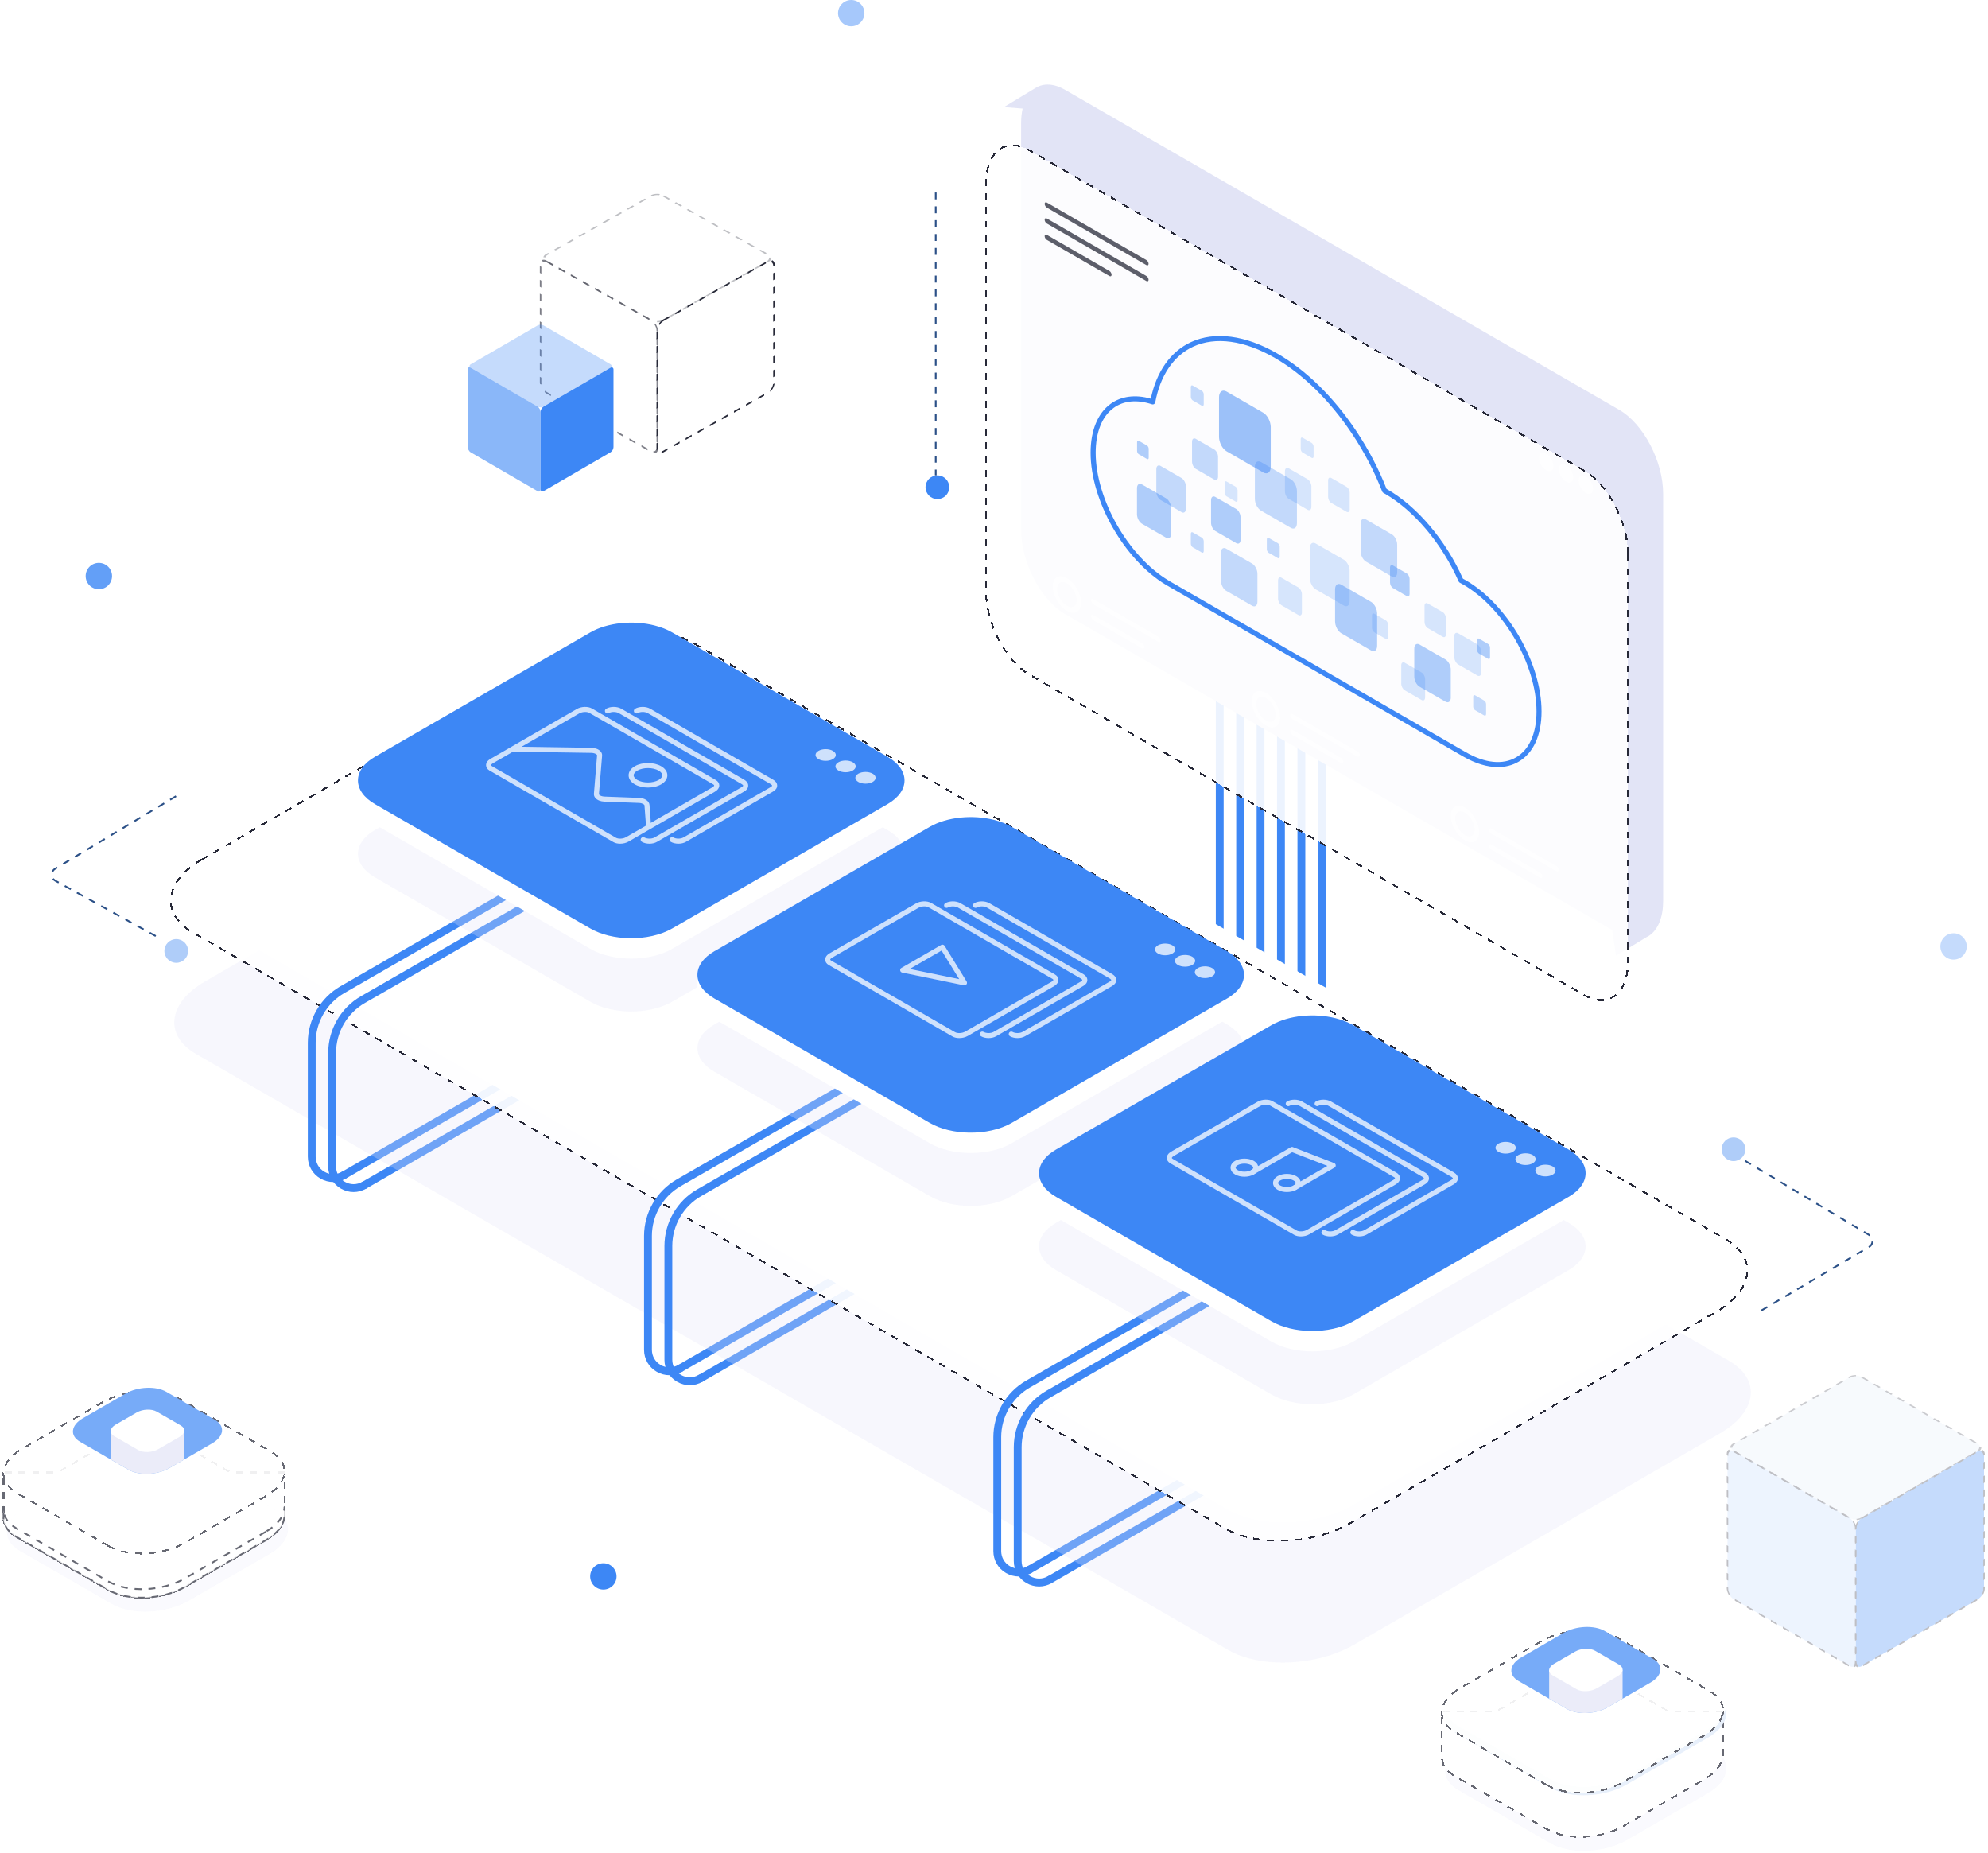 <svg width="574" height="535" viewBox="0 0 574 535" fill="none" xmlns="http://www.w3.org/2000/svg">
<path d="M352.176 291.323C351.55 291.323 351.044 290.816 351.044 290.191V165.365C351.044 164.74 351.55 164.233 352.176 164.233C352.801 164.233 353.308 164.74 353.308 165.365V290.191C353.308 290.816 352.801 291.323 352.176 291.323Z" fill="#3D87F5"/>
<path d="M358.069 291.323C357.444 291.323 356.937 290.816 356.937 290.191V165.365C356.937 164.74 357.444 164.233 358.069 164.233C358.694 164.233 359.201 164.74 359.201 165.365V290.191C359.201 290.816 358.694 291.323 358.069 291.323Z" fill="#3D87F5"/>
<path d="M363.961 291.323C363.336 291.323 362.83 290.816 362.83 290.191V165.365C362.83 164.74 363.336 164.233 363.961 164.233C364.587 164.233 365.093 164.74 365.093 165.365V290.191C365.098 290.816 364.587 291.323 363.961 291.323Z" fill="#3D87F5"/>
<path d="M369.853 291.323C369.228 291.323 368.722 290.816 368.722 290.191V165.365C368.722 164.74 369.228 164.233 369.853 164.233C370.479 164.233 370.985 164.74 370.985 165.365V290.191C370.99 290.816 370.483 291.323 369.853 291.323Z" fill="#3D87F5"/>
<path d="M375.752 291.323C375.127 291.323 374.62 290.816 374.62 290.191V165.365C374.62 164.74 375.127 164.233 375.752 164.233C376.377 164.233 376.884 164.74 376.884 165.365V290.191C376.884 290.816 376.377 291.323 375.752 291.323Z" fill="#3D87F5"/>
<path d="M381.644 291.323C381.019 291.323 380.513 290.816 380.513 290.191V165.365C380.513 164.74 381.019 164.233 381.644 164.233C382.27 164.233 382.776 164.74 382.776 165.365V290.191C382.776 290.816 382.27 291.323 381.644 291.323Z" fill="#3D87F5"/>
<path d="M196.376 396.188C195.984 396.188 195.606 395.985 195.394 395.62C195.082 395.078 195.266 394.387 195.808 394.074L250.727 362.378C251.269 362.065 251.961 362.25 252.273 362.792C252.586 363.333 252.401 364.025 251.859 364.337L196.94 396.034C196.764 396.139 196.57 396.188 196.376 396.188Z" fill="#3D87F5"/>
<path d="M202.269 399.078C201.877 399.078 201.499 398.875 201.287 398.509C200.975 397.968 201.16 397.276 201.701 396.964L256.62 365.267C257.162 364.955 257.854 365.14 258.166 365.681C258.479 366.223 258.294 366.914 257.752 367.227L202.833 398.923C202.657 399.025 202.463 399.078 202.269 399.078Z" fill="#3D87F5"/>
<path d="M297.231 454.295C296.839 454.295 296.46 454.093 296.249 453.727C295.936 453.186 296.121 452.494 296.663 452.181L351.582 420.485C352.124 420.172 352.815 420.357 353.128 420.899C353.44 421.441 353.255 422.132 352.714 422.445L297.795 454.141C297.618 454.247 297.425 454.295 297.231 454.295Z" fill="#3D87F5"/>
<path d="M303.128 457.185C302.736 457.185 302.358 456.982 302.146 456.617C301.833 456.075 302.019 455.384 302.56 455.071L357.479 423.375C358.021 423.062 358.713 423.247 359.025 423.789C359.338 424.33 359.153 425.022 358.611 425.335L303.692 457.031C303.516 457.137 303.318 457.185 303.128 457.185Z" fill="#3D87F5"/>
<path d="M99.293 340.415C98.901 340.415 98.523 340.212 98.311 339.846C97.999 339.305 98.183 338.613 98.725 338.301L153.644 306.604C154.186 306.291 154.877 306.476 155.19 307.018C155.503 307.56 155.318 308.251 154.776 308.564L99.857 340.26C99.681 340.366 99.487 340.415 99.293 340.415Z" fill="#3D87F5"/>
<path d="M105.19 343.303C104.798 343.303 104.419 343.101 104.208 342.735C103.895 342.193 104.08 341.502 104.622 341.189L159.541 309.493C160.083 309.18 160.774 309.365 161.087 309.907C161.399 310.449 161.214 311.14 160.673 311.453L105.754 343.149C105.573 343.255 105.379 343.303 105.19 343.303Z" fill="#3D87F5"/>
<path opacity="0.3" d="M59.189 283.355L164.941 222.301C175.669 216.108 191.894 215.435 201.182 220.799L499.243 392.885C508.531 398.249 507.369 407.617 496.64 413.809L390.889 474.863C380.16 481.055 363.936 481.729 354.648 476.365L56.587 304.279C47.298 298.919 48.465 289.547 59.189 283.355Z" fill="#E2E4F6"/>
<g opacity="0.7">
<path opacity="0.3" d="M32.311 463.068L5.829 447.781C0.156 444.509 0.87 438.788 7.419 435.01L30.721 421.555C37.27 417.776 47.174 417.362 52.847 420.639L79.329 435.926C85.001 439.198 84.288 444.919 77.739 448.697L54.437 462.152C47.888 465.931 37.983 466.34 32.311 463.068Z" fill="#E2E4F6"/>
<g filter="url(#filter0_d_3925_3772)">
<path d="M83.156 413.086H67.526L52.847 404.613C47.175 401.34 37.27 401.75 30.721 405.529L17.632 413.086H2.019V425.515H2.054C1.746 427.84 2.979 430.108 5.833 431.755L32.315 447.042C37.987 450.314 47.892 449.905 54.441 446.126L77.743 432.671C81.293 430.623 83.112 428.003 83.143 425.515H83.16V413.086H83.156Z" fill="white" fill-opacity="0.9" shape-rendering="crispEdges"/>
<path d="M83.156 413.086H67.526L52.847 404.613C47.175 401.34 37.27 401.75 30.721 405.529L17.632 413.086H2.019V425.515H2.054C1.746 427.84 2.979 430.108 5.833 431.755L32.315 447.042C37.987 450.314 47.892 449.905 54.441 446.126L77.743 432.671C81.293 430.623 83.112 428.003 83.143 425.515H83.16V413.086H83.156Z" stroke="#272938" stroke-width="0.5" stroke-linejoin="bevel" stroke-dasharray="2 2" shape-rendering="crispEdges"/>
</g>
<g filter="url(#filter1_d_3925_3772)">
<path d="M2.055 423.062H2.02V423.753C2.02 423.524 2.024 423.295 2.055 423.062Z" fill="white" fill-opacity="0.9" stroke="#272938" stroke-width="0.5" stroke-linejoin="bevel" stroke-dasharray="2 2"/>
<path d="M77.739 430.218L54.437 443.673C47.888 447.451 37.983 447.865 32.311 444.589L5.829 429.302C3.362 427.88 2.112 425.995 2.015 424.004V425.515H2.05C1.742 427.84 2.975 430.108 5.829 431.755L32.311 447.042C37.983 450.314 47.888 449.905 54.437 446.126L77.739 432.671C81.289 430.623 83.108 428.003 83.138 425.515H83.156V423.062H83.138C83.108 425.554 81.289 428.17 77.739 430.218Z" fill="white" fill-opacity="0.9" stroke="#272938" stroke-width="0.5" stroke-linejoin="bevel" stroke-dasharray="2 2"/>
</g>
<g filter="url(#filter2_d_3925_3772)">
<path d="M32.311 434.305L5.829 419.019C0.156 415.747 0.87 410.026 7.419 406.247L30.721 392.792C37.27 389.014 47.174 388.6 52.847 391.876L79.329 407.163C85.001 410.435 84.288 416.156 77.739 419.935L54.437 433.389C47.888 437.168 37.983 437.578 32.311 434.305Z" fill="white" fill-opacity="0.9" shape-rendering="crispEdges"/>
<path d="M32.311 434.305L5.829 419.019C0.156 415.747 0.87 410.026 7.419 406.247L30.721 392.792C37.27 389.014 47.174 388.6 52.847 391.876L79.329 407.163C85.001 410.435 84.288 416.156 77.739 419.935L54.437 433.389C47.888 437.168 37.983 437.578 32.311 434.305Z" stroke="#272938" stroke-width="0.5" stroke-linejoin="bevel" stroke-dasharray="2 2" shape-rendering="crispEdges"/>
</g>
<path d="M61.237 416.711L53.191 421.362L48.879 423.85C45.409 425.858 40.141 426.078 37.142 424.343L31.989 421.375L23.089 416.231C20.085 414.496 20.455 411.457 23.93 409.448L36.301 402.305C39.776 400.306 45.026 400.09 48.038 401.825L62.083 409.937C65.091 411.677 64.712 414.716 61.237 416.711Z" fill="#3D87F5"/>
<path d="M53.191 413.043V421.362L48.88 423.851C45.409 425.859 40.142 426.079 37.143 424.344L31.99 421.376V413.087L53.191 413.043Z" fill="#E2E4F6"/>
<path d="M39.899 418.626L32.976 414.632C31.491 413.777 31.681 412.28 33.39 411.293L39.48 407.779C41.194 406.792 43.779 406.682 45.263 407.541L52.186 411.536C53.67 412.39 53.481 413.887 51.772 414.874L45.681 418.388C43.968 419.375 41.383 419.485 39.899 418.626Z" fill="white"/>
</g>
<g opacity="0.7">
<path opacity="0.3" d="M447.622 532.117L421.14 516.83C415.468 513.558 416.181 507.837 422.73 504.058L446.032 490.604C452.581 486.825 462.486 486.411 468.158 489.688L494.64 504.974C500.313 508.247 499.599 513.968 493.05 517.746L469.748 531.201C463.199 534.98 453.295 535.389 447.622 532.117Z" fill="#E2E4F6"/>
<g filter="url(#filter3_d_3925_3772)">
<path d="M498.468 482.134H482.837L468.159 473.661C462.486 470.388 452.581 470.798 446.032 474.577L432.943 482.134H417.331V494.562H417.366C417.058 496.888 418.291 499.156 421.145 500.803L447.627 516.09C453.299 519.362 463.204 518.952 469.753 515.174L493.055 501.719C496.605 499.671 498.423 497.051 498.454 494.562H498.472V482.134H498.468Z" fill="white" fill-opacity="0.9" shape-rendering="crispEdges"/>
<path d="M498.468 482.134H482.837L468.159 473.661C462.486 470.388 452.581 470.798 446.032 474.577L432.943 482.134H417.331V494.562H417.366C417.058 496.888 418.291 499.156 421.145 500.803L447.627 516.09C453.299 519.362 463.204 518.952 469.753 515.174L493.055 501.719C496.605 499.671 498.423 497.051 498.454 494.562H498.472V482.134H498.468Z" stroke="#272938" stroke-width="0.5" stroke-linejoin="bevel" stroke-dasharray="2 2" shape-rendering="crispEdges"/>
</g>
<path d="M417.361 492.11H417.326V492.802C417.326 492.573 417.331 492.344 417.361 492.11Z" fill="#DEE9F9"/>
<path d="M493.051 499.267L469.748 512.722C463.199 516.5 453.295 516.914 447.622 513.638L421.14 498.351C418.674 496.928 417.423 495.043 417.326 493.053V494.563H417.362C417.053 496.889 418.286 499.157 421.14 500.804L447.622 516.091C453.295 519.363 463.199 518.953 469.748 515.175L493.051 501.72C496.6 499.672 498.419 497.052 498.45 494.563H498.468V492.11H498.45C498.419 494.603 496.6 497.219 493.051 499.267Z" fill="#DEE9F9"/>
<g filter="url(#filter4_d_3925_3772)">
<path d="M447.622 503.353L421.14 488.067C415.468 484.794 416.181 479.073 422.73 475.295L446.032 461.84C452.581 458.061 462.486 457.647 468.158 460.924L494.64 476.211C500.313 479.483 499.599 485.204 493.05 488.983L469.748 502.437C463.199 506.216 453.295 506.626 447.622 503.353Z" fill="white" fill-opacity="0.9" shape-rendering="crispEdges"/>
<path d="M447.622 503.353L421.14 488.067C415.468 484.794 416.181 479.073 422.73 475.295L446.032 461.84C452.581 458.061 462.486 457.647 468.158 460.924L494.64 476.211C500.313 479.483 499.599 485.204 493.05 488.983L469.748 502.437C463.199 506.216 453.295 506.626 447.622 503.353Z" stroke="#272938" stroke-width="0.5" stroke-linejoin="bevel" stroke-dasharray="2 2" shape-rendering="crispEdges"/>
</g>
<path d="M476.548 485.759L468.502 490.409L464.19 492.898C460.72 494.906 455.452 495.126 452.453 493.391L447.3 490.423L438.4 485.279C435.396 483.543 435.766 480.505 439.241 478.496L451.612 471.353C455.087 469.353 460.336 469.138 463.349 470.873L477.394 478.985C480.402 480.725 480.018 483.764 476.548 485.759Z" fill="#3D87F5"/>
<path d="M468.497 482.09V490.409L464.186 492.898C460.715 494.906 455.448 495.126 452.449 493.391L447.296 490.422V482.134L468.497 482.09Z" fill="#E2E4F6"/>
<path d="M455.207 487.674L448.283 483.68C446.799 482.825 446.988 481.328 448.697 480.341L454.788 476.827C456.501 475.84 459.087 475.73 460.571 476.589L467.494 480.584C468.978 481.438 468.789 482.935 467.08 483.922L460.989 487.436C459.28 488.423 456.691 488.533 455.207 487.674Z" fill="white"/>
</g>
<path d="M59.189 242.846L164.941 181.792C175.669 175.6 191.894 174.926 201.182 180.29L499.243 352.376C508.531 357.74 507.369 367.108 496.64 373.3L390.889 434.354C380.16 440.546 363.936 441.22 354.648 435.856L56.587 263.77C47.298 258.41 48.465 249.043 59.189 242.846Z" fill="white"/>
<g filter="url(#filter5_d_3925_3772)">
<path d="M59.189 236.217L164.941 175.163C175.669 168.971 191.894 168.297 201.182 173.661L499.243 345.747C508.531 351.111 507.369 360.479 496.64 366.671L390.889 427.725C380.16 433.917 363.936 434.591 354.648 429.227L56.587 257.141C47.298 251.781 48.465 242.414 59.189 236.217Z" fill="white" fill-opacity="0.9" shape-rendering="crispEdges"/>
<path d="M59.189 236.217L164.941 175.163C175.669 168.971 191.894 168.297 201.182 173.661L499.243 345.747C508.531 351.111 507.369 360.479 496.64 366.671L390.889 427.725C380.16 433.917 363.936 434.591 354.648 429.227L56.587 257.141C47.298 251.781 48.465 242.414 59.189 236.217Z" stroke="#272938" stroke-width="0.5" stroke-linejoin="bevel" stroke-dasharray="2 2" shape-rendering="crispEdges"/>
</g>
<path d="M102.093 344.145C100.833 344.145 99.578 343.814 98.429 343.154C96.134 341.828 94.769 339.459 94.769 336.812V303.935C94.769 297.232 98.376 290.983 104.181 287.631L152.498 259.833C153.04 259.52 153.731 259.709 154.044 260.251C154.357 260.793 154.167 261.484 153.625 261.797L105.312 289.591C100.208 292.537 97.033 298.034 97.033 303.931V336.808C97.033 338.635 97.98 340.274 99.561 341.185C101.142 342.101 103.036 342.101 104.617 341.185C105.158 340.872 105.85 341.057 106.162 341.599C106.475 342.141 106.29 342.832 105.748 343.145C104.608 343.814 103.348 344.145 102.093 344.145Z" fill="#3D87F5"/>
<path d="M96.201 341.255C94.941 341.255 93.686 340.925 92.537 340.264C90.242 338.939 88.877 336.569 88.877 333.922V301.046C88.877 294.343 92.484 288.093 98.288 284.742L146.606 256.943C147.148 256.63 147.839 256.82 148.152 257.361C148.464 257.903 148.275 258.594 147.733 258.907L99.42 286.701C94.316 289.648 91.141 295.144 91.141 301.041V333.918C91.141 335.746 92.088 337.384 93.669 338.3C95.25 339.216 97.143 339.216 98.725 338.3C99.266 337.987 99.958 338.172 100.27 338.714C100.583 339.256 100.398 339.947 99.856 340.26C98.716 340.925 97.456 341.255 96.201 341.255Z" fill="#3D87F5"/>
<path d="M199.173 399.914C197.913 399.914 196.658 399.584 195.508 398.923C193.214 397.598 191.849 395.228 191.849 392.581V359.705C191.849 353.002 195.456 346.752 201.26 343.401L249.578 315.602C250.119 315.289 250.811 315.479 251.124 316.02C251.436 316.562 251.247 317.254 250.705 317.566L202.392 345.361C197.288 348.307 194.112 353.803 194.112 359.7V392.577C194.112 394.405 195.059 396.043 196.64 396.955C198.221 397.871 200.115 397.871 201.696 396.955C202.238 396.642 202.929 396.827 203.242 397.369C203.555 397.91 203.37 398.602 202.828 398.915C201.687 399.584 200.432 399.914 199.173 399.914Z" fill="#3D87F5"/>
<path d="M193.281 397.03C192.021 397.03 190.766 396.699 189.617 396.039C187.322 394.713 185.957 392.344 185.957 389.697V356.82C185.957 350.117 189.564 343.868 195.369 340.516L243.686 312.717C244.228 312.405 244.919 312.594 245.232 313.136C245.545 313.677 245.355 314.369 244.813 314.682L196.5 342.476C191.396 345.422 188.221 350.919 188.221 356.816V389.692C188.221 391.52 189.168 393.158 190.749 394.07C192.334 394.986 194.224 394.986 195.805 394.07C196.346 393.757 197.038 393.942 197.35 394.484C197.663 395.026 197.478 395.717 196.936 396.03C195.796 396.695 194.541 397.03 193.281 397.03Z" fill="#3D87F5"/>
<path d="M300.032 458.026C298.772 458.026 297.517 457.695 296.372 457.035C294.077 455.709 292.712 453.34 292.712 450.693V417.816C292.712 411.113 296.319 404.864 302.124 401.512L350.441 373.713C350.983 373.401 351.674 373.59 351.987 374.132C352.299 374.674 352.11 375.365 351.568 375.678L303.255 403.472C298.151 406.418 294.976 411.915 294.976 417.812V450.688C294.976 452.516 295.923 454.154 297.504 455.066C299.085 455.982 300.978 455.982 302.56 455.066C303.101 454.753 303.793 454.938 304.105 455.48C304.418 456.022 304.233 456.713 303.691 457.026C302.546 457.695 301.287 458.026 300.032 458.026Z" fill="#3D87F5"/>
<path d="M294.139 455.137C292.879 455.137 291.624 454.807 290.475 454.146C288.18 452.82 286.815 450.451 286.815 447.804V414.927C286.815 408.224 290.422 401.975 296.226 398.623L344.544 370.825C345.086 370.512 345.777 370.701 346.09 371.243C346.402 371.785 346.213 372.476 345.671 372.789L297.358 400.583C292.254 403.53 289.079 409.026 289.079 414.923V447.8C289.079 449.627 290.025 451.266 291.607 452.177C293.192 453.093 295.081 453.093 296.662 452.177C297.204 451.865 297.896 452.05 298.208 452.591C298.521 453.133 298.336 453.825 297.794 454.137C296.654 454.807 295.394 455.137 294.139 455.137Z" fill="#3D87F5"/>
<path opacity="0.3" d="M170.424 289.19L108.26 253.301C101.724 249.527 101.724 243.405 108.26 239.631L170.424 203.742C176.959 199.968 187.56 199.968 194.1 203.742L256.264 239.631C262.8 243.405 262.8 249.527 256.264 253.301L194.1 289.19C187.564 292.965 176.964 292.965 170.424 289.19Z" fill="#E2E4F6"/>
<path d="M261.166 225.322H257.717C257.273 224.988 256.792 224.666 256.264 224.362L194.1 188.473C187.564 184.699 176.964 184.699 170.424 188.473L108.26 224.362C107.731 224.666 107.251 224.992 106.806 225.322H103.358V231.198C103.358 233.673 104.992 236.143 108.26 238.033L170.424 273.922C176.959 277.696 187.56 277.696 194.1 273.922L256.264 238.033C259.532 236.143 261.166 233.673 261.166 231.198V225.322Z" fill="white"/>
<path d="M256.264 232.152L194.1 268.046C190.709 270.006 186.225 270.948 181.79 270.873C177.659 270.807 173.568 269.865 170.424 268.046L108.26 232.152C101.719 228.378 101.719 222.256 108.26 218.482L170.424 182.593C175.453 179.686 182.887 179.017 189.026 180.585C190.867 181.052 192.594 181.721 194.1 182.593L256.264 218.487C262.8 222.261 262.8 228.383 256.264 232.152Z" fill="#3D87F5"/>
<g opacity="0.75">
<path d="M179.06 243.577C178.337 243.577 177.642 243.427 177.113 243.119L141.334 222.459C140.704 222.094 140.339 221.53 140.339 220.913C140.339 220.218 140.797 219.553 141.594 219.094L166.539 204.693C167.838 203.944 169.754 203.878 170.908 204.543L206.687 225.203C207.316 225.569 207.682 226.132 207.682 226.744C207.682 227.44 207.224 228.105 206.427 228.563L181.482 242.965C180.782 243.374 179.901 243.577 179.06 243.577ZM168.966 205.547C168.375 205.547 167.737 205.688 167.261 205.961L142.316 220.363C141.898 220.605 141.788 220.834 141.788 220.918C141.788 220.997 141.894 221.107 142.052 221.2L177.831 241.859C178.536 242.264 179.897 242.198 180.742 241.71L205.687 227.308C206.105 227.066 206.215 226.837 206.215 226.753C206.215 226.674 206.11 226.564 205.951 226.471L170.172 205.812C169.864 205.631 169.428 205.547 168.966 205.547Z" fill="white"/>
<path d="M187.521 243.577C186.737 243.577 185.953 243.4 185.341 243.048C184.993 242.845 184.874 242.401 185.072 242.053C185.275 241.705 185.72 241.586 186.068 241.784C186.843 242.229 188.195 242.229 188.97 241.784L214.183 227.229C214.452 227.074 214.571 226.907 214.571 226.81C214.571 226.713 214.452 226.546 214.183 226.392L178.655 205.877C177.88 205.433 176.528 205.433 175.753 205.877C175.405 206.08 174.96 205.961 174.758 205.609C174.555 205.261 174.674 204.816 175.027 204.613C176.251 203.909 178.162 203.909 179.387 204.613L214.914 225.128C215.624 225.537 216.029 226.15 216.029 226.806C216.029 227.462 215.624 228.074 214.914 228.484L189.701 243.039C189.089 243.4 188.305 243.577 187.521 243.577Z" fill="white"/>
<path d="M195.879 243.577C195.095 243.577 194.312 243.4 193.699 243.048C193.351 242.845 193.233 242.401 193.431 242.053C193.633 241.705 194.078 241.586 194.426 241.784C195.197 242.229 196.553 242.229 197.324 241.784L222.537 227.229C222.806 227.074 222.925 226.907 222.925 226.81C222.925 226.713 222.806 226.55 222.537 226.392L187.009 205.877C186.239 205.433 184.882 205.433 184.112 205.877C183.764 206.08 183.319 205.961 183.116 205.609C182.914 205.261 183.033 204.816 183.385 204.613C184.609 203.909 186.521 203.909 187.745 204.613L223.273 225.128C223.982 225.537 224.392 226.15 224.392 226.806C224.392 227.462 223.986 228.074 223.273 228.484L198.059 243.039C197.447 243.4 196.663 243.577 195.879 243.577Z" fill="white"/>
<path d="M186.556 238.833L186.08 232.496C186.062 232.284 185.485 231.853 184.481 231.813L174.484 231.434C173.418 231.395 172.463 231.016 171.934 230.417C171.604 230.047 171.45 229.611 171.485 229.162L172.397 218.055C172.401 217.993 172.344 217.918 172.304 217.879C172.075 217.628 171.498 217.368 170.714 217.355L147.918 217.007L147.94 215.549L170.736 215.897C171.837 215.914 172.828 216.289 173.383 216.896C173.722 217.271 173.885 217.711 173.845 218.174L172.934 229.281C172.929 229.342 172.987 229.413 173.017 229.453C173.233 229.695 173.784 229.95 174.532 229.981L184.53 230.36C186.181 230.421 187.445 231.276 187.529 232.39L188.005 238.728L186.556 238.833Z" fill="white"/>
<path d="M187.093 227.373C185.723 227.373 184.358 227.065 183.292 226.449C182.138 225.784 181.504 224.854 181.504 223.833C181.504 222.811 182.138 221.882 183.292 221.216C185.424 219.988 188.766 219.988 190.898 221.216C192.052 221.882 192.686 222.811 192.686 223.833C192.686 224.854 192.052 225.784 190.898 226.449C189.828 227.065 188.458 227.373 187.093 227.373ZM187.093 221.758C185.974 221.758 184.851 222 184.019 222.48C183.345 222.868 182.957 223.361 182.957 223.833C182.957 224.304 183.345 224.797 184.019 225.185C185.683 226.145 188.502 226.145 190.167 225.185C190.841 224.797 191.228 224.304 191.228 223.833C191.228 223.361 190.841 222.868 190.167 222.48C189.33 222 188.211 221.758 187.093 221.758Z" fill="white"/>
</g>
<path opacity="0.3" d="M268.446 345.316L206.282 309.427C199.746 305.653 199.746 299.531 206.282 295.757L268.446 259.868C274.981 256.094 285.582 256.094 292.122 259.868L354.286 295.757C360.822 299.531 360.822 305.653 354.286 309.427L292.122 345.316C285.582 349.091 274.981 349.091 268.446 345.316Z" fill="#E2E4F6"/>
<path d="M359.183 281.447H355.735C355.29 281.113 354.81 280.791 354.282 280.487L292.118 244.598C285.582 240.824 274.981 240.824 268.441 244.598L206.277 280.487C205.749 280.791 205.269 281.117 204.824 281.447H201.375V287.323C201.375 289.798 203.009 292.268 206.277 294.158L268.441 330.047C274.977 333.821 285.578 333.821 292.118 330.047L354.282 294.158C357.549 292.268 359.183 289.798 359.183 287.323V281.447Z" fill="white"/>
<path d="M354.282 288.283L292.118 324.177C288.726 326.137 284.243 327.079 279.808 327.004C275.677 326.938 271.586 325.996 268.441 324.177L206.277 288.283C199.737 284.509 199.737 278.387 206.277 274.613L268.441 238.724C273.471 235.817 280.905 235.148 287.044 236.716C288.885 237.182 290.611 237.852 292.118 238.724L354.282 274.617C360.817 278.387 360.817 284.513 354.282 288.283Z" fill="#3D87F5"/>
<path opacity="0.3" d="M367.076 402.578L304.912 366.689C298.376 362.915 298.376 356.793 304.912 353.019L367.076 317.13C373.611 313.355 384.212 313.355 390.752 317.13L452.916 353.019C459.452 356.793 459.452 362.915 452.916 366.689L390.752 402.578C384.216 406.352 373.616 406.352 367.076 402.578Z" fill="#E2E4F6"/>
<path d="M457.818 338.71H454.369C453.924 338.375 453.444 338.054 452.916 337.75L390.752 301.861C384.216 298.087 373.616 298.087 367.075 301.861L304.911 337.75C304.383 338.054 303.903 338.38 303.458 338.71H300.01V344.585C300.01 347.06 301.644 349.531 304.911 351.42L367.075 387.309C373.611 391.084 384.212 391.084 390.752 387.309L452.916 351.42C456.184 349.531 457.818 347.06 457.818 344.585V338.71Z" fill="white"/>
<path d="M452.916 345.541L390.752 381.435C387.361 383.394 382.878 384.337 378.443 384.262C374.312 384.196 370.22 383.249 367.076 381.435L304.912 345.541C298.372 341.767 298.372 335.645 304.912 331.871L367.076 295.982C372.105 293.075 379.54 292.406 385.679 293.973C387.52 294.44 389.246 295.11 390.752 295.982L452.916 331.875C459.452 335.65 459.452 341.771 452.916 345.541Z" fill="#3D87F5"/>
<g opacity="0.75">
<path d="M375.61 356.966C374.887 356.966 374.191 356.816 373.663 356.508L337.884 335.848C337.25 335.482 336.889 334.919 336.889 334.302C336.889 333.606 337.347 332.941 338.144 332.483L363.089 318.082C364.388 317.333 366.304 317.267 367.458 317.932L403.236 338.592C403.866 338.957 404.232 339.521 404.232 340.133C404.232 340.829 403.774 341.494 402.977 341.952L378.032 356.353C377.332 356.763 376.451 356.966 375.61 356.966ZM365.52 318.932C364.93 318.932 364.291 319.073 363.815 319.346L338.871 333.747C338.452 333.985 338.342 334.218 338.342 334.302C338.342 334.381 338.448 334.491 338.606 334.584L374.385 355.244C375.09 355.653 376.451 355.578 377.296 355.094L402.241 340.692C402.66 340.45 402.77 340.221 402.77 340.133C402.77 340.054 402.664 339.944 402.505 339.851L366.726 319.192C366.414 319.02 365.978 318.932 365.52 318.932Z" fill="white"/>
<path d="M384.075 356.966C383.291 356.966 382.507 356.79 381.895 356.437C381.547 356.235 381.428 355.79 381.627 355.442C381.829 355.094 382.274 354.975 382.622 355.173C383.393 355.618 384.749 355.618 385.524 355.173L410.738 340.618C411.006 340.464 411.125 340.296 411.125 340.204C411.125 340.107 411.006 339.939 410.738 339.785L375.21 319.271C374.435 318.826 373.083 318.826 372.312 319.271C371.964 319.474 371.519 319.35 371.316 319.002C371.114 318.654 371.233 318.21 371.585 318.007C372.809 317.302 374.721 317.302 375.945 318.007L411.473 338.521C412.182 338.931 412.592 339.543 412.592 340.199C412.592 340.856 412.187 341.468 411.473 341.877L386.26 356.433C385.643 356.79 384.859 356.966 384.075 356.966Z" fill="white"/>
<path d="M392.429 356.965C391.645 356.965 390.861 356.789 390.249 356.437C389.901 356.234 389.782 355.789 389.98 355.441C390.183 355.093 390.627 354.975 390.975 355.173C391.746 355.618 393.103 355.618 393.878 355.173L419.091 340.617C419.36 340.463 419.479 340.296 419.479 340.199C419.479 340.102 419.36 339.939 419.091 339.78L383.563 319.266C382.793 318.821 381.436 318.821 380.661 319.266C380.313 319.469 379.868 319.35 379.666 318.997C379.463 318.65 379.582 318.205 379.934 318.002C381.154 317.297 383.07 317.297 384.29 318.002L419.818 338.516C420.527 338.926 420.937 339.538 420.932 340.194C420.932 340.851 420.527 341.463 419.818 341.872L394.604 356.428C393.997 356.789 393.213 356.965 392.429 356.965Z" fill="white"/>
<path d="M359.302 339.728C358.338 339.728 357.373 339.512 356.624 339.076C355.783 338.592 355.303 337.874 355.303 337.108C355.303 336.341 355.783 335.628 356.624 335.139C358.126 334.271 360.478 334.271 361.98 335.139C362.821 335.623 363.301 336.341 363.301 337.108C363.301 337.874 362.821 338.587 361.98 339.076C361.231 339.512 360.267 339.728 359.302 339.728ZM359.302 335.949C358.593 335.949 357.88 336.103 357.351 336.407C356.981 336.623 356.756 336.887 356.756 337.112C356.756 337.337 356.977 337.601 357.351 337.817C358.408 338.424 360.192 338.424 361.249 337.817C361.619 337.601 361.843 337.341 361.843 337.112C361.843 336.887 361.623 336.623 361.249 336.407C360.725 336.103 360.011 335.949 359.302 335.949Z" fill="white"/>
<path d="M371.566 344.141C370.602 344.141 369.637 343.925 368.889 343.489C368.047 343.004 367.567 342.287 367.567 341.525C367.567 340.758 368.047 340.045 368.889 339.556C370.39 338.688 372.742 338.688 374.244 339.556C375.085 340.04 375.565 340.758 375.565 341.525C375.565 342.291 375.085 343.004 374.244 343.493C373.495 343.925 372.531 344.141 371.566 344.141ZM371.566 340.362C370.857 340.362 370.144 340.516 369.615 340.82C369.245 341.036 369.021 341.296 369.021 341.525C369.021 341.749 369.241 342.013 369.615 342.229C370.672 342.841 372.456 342.841 373.513 342.229C373.883 342.013 374.108 341.754 374.108 341.525C374.108 341.3 373.887 341.036 373.513 340.82C372.989 340.512 372.275 340.362 371.566 340.362Z" fill="white"/>
<path d="M373.883 343.586C373.632 343.586 373.385 343.454 373.249 343.22C373.046 342.872 373.165 342.427 373.518 342.225L383.264 336.596L373.09 332.659L361.979 339.076C361.631 339.278 361.186 339.16 360.983 338.807C360.781 338.459 360.9 338.014 361.252 337.812L372.663 331.223C372.853 331.113 373.086 331.096 373.288 331.175L385.206 335.786C385.466 335.887 385.646 336.13 385.668 336.411C385.69 336.693 385.55 336.958 385.307 337.098L374.244 343.489C374.13 343.555 374.006 343.586 373.883 343.586Z" fill="white"/>
</g>
<g opacity="0.75">
<path d="M276.981 299.708C276.258 299.708 275.563 299.558 275.034 299.25L239.255 278.591C238.625 278.225 238.26 277.661 238.26 277.049C238.26 276.353 238.718 275.693 239.515 275.23L264.46 260.829C265.759 260.08 267.675 260.014 268.829 260.679L304.608 281.339C305.237 281.704 305.603 282.268 305.603 282.88C305.603 283.576 305.145 284.241 304.348 284.699L279.403 299.1C278.698 299.501 277.822 299.708 276.981 299.708ZM266.886 261.674C266.296 261.674 265.658 261.815 265.182 262.093L240.237 276.494C239.819 276.736 239.709 276.965 239.709 277.049C239.709 277.128 239.814 277.239 239.973 277.331L275.752 297.991C276.457 298.396 277.817 298.325 278.663 297.841L303.608 283.439C304.026 283.197 304.136 282.968 304.136 282.885C304.136 282.805 304.031 282.695 303.872 282.603L268.093 261.943C267.785 261.762 267.349 261.674 266.886 261.674Z" fill="white"/>
<path d="M285.441 299.708C284.657 299.708 283.874 299.532 283.261 299.179C282.913 298.977 282.794 298.532 282.993 298.184C283.195 297.836 283.64 297.717 283.988 297.915C284.759 298.36 286.115 298.36 286.89 297.915L312.104 283.36C312.372 283.206 312.491 283.038 312.491 282.946C312.491 282.849 312.372 282.686 312.104 282.527L276.576 262.013C275.805 261.568 274.449 261.568 273.674 262.013C273.326 262.216 272.881 262.092 272.678 261.745C272.476 261.397 272.595 260.952 272.947 260.749C274.167 260.045 276.083 260.045 277.303 260.749L312.83 281.264C313.54 281.673 313.949 282.285 313.949 282.941C313.949 283.598 313.544 284.21 312.83 284.619L287.617 299.175C287.009 299.527 286.225 299.708 285.441 299.708Z" fill="white"/>
<path d="M293.796 299.708C293.012 299.708 292.228 299.532 291.616 299.179C291.268 298.977 291.15 298.532 291.348 298.184C291.55 297.836 291.995 297.717 292.343 297.915C293.114 298.36 294.47 298.36 295.245 297.915L320.459 283.36C320.727 283.206 320.846 283.038 320.846 282.946C320.846 282.849 320.727 282.686 320.459 282.527L284.931 262.013C284.16 261.568 282.804 261.568 282.029 262.013C281.681 262.216 281.236 262.092 281.033 261.745C280.831 261.397 280.95 260.952 281.302 260.749C282.522 260.045 284.438 260.045 285.658 260.749L321.186 281.264C321.895 281.673 322.3 282.285 322.3 282.941C322.3 283.598 321.895 284.21 321.186 284.619L295.972 299.175C295.364 299.527 294.58 299.708 293.796 299.708Z" fill="white"/>
<path d="M278.469 284.47C278.42 284.47 278.372 284.466 278.323 284.457L260.482 280.788C260.187 280.727 259.958 280.489 259.91 280.189C259.861 279.89 260.002 279.595 260.267 279.441L271.748 272.812C272.087 272.614 272.523 272.724 272.735 273.059L279.094 283.36C279.248 283.607 279.239 283.924 279.072 284.162C278.927 284.356 278.702 284.47 278.469 284.47ZM262.654 279.744L276.963 282.686L271.863 274.429L262.654 279.744Z" fill="white"/>
</g>
<path opacity="0.75" d="M251.962 225.753C250.817 226.414 248.963 226.414 247.822 225.753C246.677 225.092 246.677 224.022 247.822 223.362C248.967 222.701 250.821 222.701 251.962 223.362C253.103 224.022 253.103 225.092 251.962 225.753Z" fill="white"/>
<path opacity="0.75" d="M246.215 222.459C245.07 223.12 243.216 223.12 242.075 222.459C240.93 221.799 240.93 220.728 242.075 220.068C243.22 219.407 245.074 219.407 246.215 220.068C247.356 220.728 247.356 221.799 246.215 222.459Z" fill="white"/>
<path opacity="0.75" d="M240.467 219.165C239.322 219.826 237.468 219.826 236.328 219.165C235.182 218.505 235.182 217.434 236.328 216.774C237.473 216.113 239.327 216.113 240.467 216.774C241.608 217.434 241.608 218.509 240.467 219.165Z" fill="white"/>
<path opacity="0.75" d="M349.979 281.879C348.834 282.54 346.98 282.54 345.839 281.879C344.694 281.218 344.694 280.148 345.839 279.488C346.984 278.827 348.838 278.827 349.979 279.488C351.124 280.148 351.124 281.218 349.979 281.879Z" fill="white"/>
<path opacity="0.75" d="M344.232 278.589C343.086 279.25 341.232 279.25 340.092 278.589C338.947 277.928 338.947 276.858 340.092 276.198C341.237 275.537 343.091 275.537 344.232 276.198C345.377 276.858 345.377 277.928 344.232 278.589Z" fill="white"/>
<path opacity="0.75" d="M338.484 275.295C337.339 275.956 335.485 275.956 334.344 275.295C333.203 274.634 333.199 273.564 334.344 272.904C335.489 272.243 337.343 272.243 338.484 272.904C339.629 273.564 339.629 274.634 338.484 275.295Z" fill="white"/>
<path opacity="0.75" d="M448.292 339.138C447.147 339.798 445.293 339.798 444.152 339.138C443.007 338.477 443.007 337.407 444.152 336.746C445.297 336.086 447.151 336.086 448.292 336.746C449.437 337.407 449.437 338.477 448.292 339.138Z" fill="white"/>
<path opacity="0.75" d="M442.545 335.848C441.399 336.508 439.545 336.508 438.405 335.848C437.26 335.187 437.26 334.117 438.405 333.456C439.55 332.796 441.404 332.796 442.545 333.456C443.685 334.117 443.69 335.187 442.545 335.848Z" fill="white"/>
<path opacity="0.75" d="M436.796 332.553C435.651 333.214 433.797 333.214 432.657 332.553C431.512 331.892 431.512 330.822 432.657 330.161C433.802 329.501 435.656 329.501 436.796 330.161C437.942 330.822 437.942 331.892 436.796 332.553Z" fill="white"/>
<path d="M467.516 118.315L307.519 25.939C304.287 24.072 301.336 23.984 299.094 25.345V25.34L299.011 25.389C299.002 25.398 298.989 25.402 298.98 25.407L289.876 30.916L295.271 31.348C294.985 32.594 294.827 33.99 294.827 35.527V153.051C294.827 162.396 300.508 173.257 307.519 177.3L465.472 268.495L466.596 275.925L475.413 270.557C475.791 270.372 476.152 270.156 476.496 269.896C478.786 268.156 480.204 264.752 480.204 260.084V142.569C480.209 133.223 474.527 122.363 467.516 118.315Z" fill="#E2E4F6"/>
<g filter="url(#filter6_d_3925_3772)">
<path d="M471.061 148.105V265.633C471.061 274.978 465.38 279.272 458.369 275.225L380.297 230.149L298.376 182.853C291.365 178.806 285.684 167.95 285.684 158.604V41.072C285.684 31.726 291.365 27.432 298.376 31.48L353.872 63.52L458.373 123.856C465.384 127.903 471.061 138.759 471.061 148.105Z" fill="white" fill-opacity="0.9" shape-rendering="crispEdges"/>
<path d="M471.061 148.105V265.633C471.061 274.978 465.38 279.272 458.369 275.225L380.297 230.149L298.376 182.853C291.365 178.806 285.684 167.95 285.684 158.604V41.072C285.684 31.726 291.365 27.432 298.376 31.48L353.872 63.52L458.373 123.856C465.384 127.903 471.061 138.759 471.061 148.105Z" stroke="#272938" stroke-width="0.5" stroke-linejoin="bevel" stroke-dasharray="2 2" shape-rendering="crispEdges"/>
</g>
<path d="M432.476 221.469C429.402 221.469 426.011 220.447 422.51 218.426L336.665 168.862C336.639 168.844 336.608 168.827 336.586 168.809C324.615 161.617 314.887 144.542 314.887 130.705C314.887 124.297 316.943 119.28 320.682 116.581C323.761 114.357 327.852 113.841 332.274 115.105C333.912 107.257 338.013 101.475 343.879 98.762C350.758 95.586 359.597 96.753 368.775 102.052C377.152 106.887 385.026 114.603 391.549 124.363C395.099 129.674 398.058 135.32 400.348 141.151C400.384 141.173 400.423 141.191 400.458 141.213L400.525 141.248C409.267 146.295 417.423 155.936 422.395 167.065C422.659 167.206 422.937 167.36 423.237 167.532C435.286 174.486 445.094 191.468 445.094 205.385C445.094 212.286 442.729 217.452 438.435 219.932C436.66 220.962 434.648 221.469 432.476 221.469ZM337.467 167.646L423.241 217.166C428.746 220.346 433.886 220.879 437.708 218.672C441.531 216.466 443.641 211.749 443.641 205.389C443.641 191.935 434.163 175.521 422.514 168.796C422.144 168.58 421.818 168.399 421.506 168.241C421.356 168.166 421.237 168.038 421.171 167.889C416.331 156.931 408.346 147.445 399.807 142.512L399.749 142.481C399.639 142.42 399.534 142.358 399.423 142.301C399.274 142.217 399.155 142.085 399.093 141.926C396.825 136.109 393.883 130.471 390.342 125.173C383.943 115.599 376.236 108.041 368.053 103.316C359.298 98.26 350.934 97.115 344.5 100.087C338.876 102.686 334.991 108.398 333.56 116.171C333.52 116.378 333.397 116.559 333.217 116.664C333.036 116.77 332.816 116.796 332.618 116.73C328.293 115.299 324.466 115.656 321.55 117.761C318.203 120.179 316.358 124.777 316.358 130.705C316.358 144.115 325.804 160.666 337.418 167.602C337.422 167.615 337.445 167.629 337.467 167.646Z" fill="#3D87F5"/>
<path opacity="0.5" d="M364.733 136.394L354.15 130.286C352.947 129.594 351.974 127.731 351.974 126.128V114.686C351.974 113.083 352.947 112.348 354.15 113.044L364.733 119.152C365.935 119.848 366.908 121.707 366.908 123.31V134.752C366.908 136.35 365.935 137.086 364.733 136.394Z" fill="#3D87F5"/>
<path opacity="0.3" d="M350.596 138.447L345.271 135.373C344.668 135.025 344.179 134.087 344.179 133.281V127.525C344.179 126.719 344.668 126.349 345.271 126.697L350.596 129.771C351.199 130.119 351.693 131.057 351.693 131.863V137.619C351.693 138.425 351.204 138.795 350.596 138.447Z" fill="#3D87F5"/>
<path opacity="0.3" d="M372.696 152.39L364.09 147.422C363.113 146.858 362.32 145.343 362.32 144.044V134.738C362.32 133.435 363.113 132.836 364.09 133.4L372.696 138.367C373.674 138.931 374.466 140.446 374.466 141.745V151.051C374.466 152.355 373.674 152.954 372.696 152.39Z" fill="#3D87F5"/>
<path opacity="0.4" d="M395.857 187.782L387.252 182.814C386.274 182.25 385.481 180.735 385.481 179.436V170.13C385.481 168.826 386.274 168.227 387.252 168.791L395.857 173.759C396.835 174.323 397.628 175.838 397.628 177.137V186.443C397.623 187.746 396.835 188.345 395.857 187.782Z" fill="#3D87F5"/>
<path opacity="0.4" d="M406.171 172.08L402.168 169.768C401.714 169.504 401.344 168.803 401.344 168.196V163.866C401.344 163.259 401.714 162.981 402.168 163.245L406.171 165.558C406.625 165.822 406.995 166.522 406.995 167.13V171.459C406.995 172.063 406.625 172.344 406.171 172.08Z" fill="#3D87F5"/>
<path opacity="0.4" d="M356.947 156.803L350.909 153.315C350.222 152.919 349.667 151.857 349.667 150.941V144.41C349.667 143.494 350.222 143.075 350.909 143.472L356.947 146.96C357.634 147.356 358.189 148.418 358.189 149.334V155.865C358.184 156.777 357.63 157.199 356.947 156.803Z" fill="#3D87F5"/>
<path opacity="0.3" d="M361.522 174.882L354.053 170.571C353.203 170.082 352.516 168.765 352.516 167.638V159.56C352.516 158.429 353.203 157.909 354.053 158.398L361.522 162.709C362.372 163.198 363.06 164.515 363.06 165.642V173.72C363.055 174.851 362.368 175.371 361.522 174.882Z" fill="#3D87F5"/>
<path opacity="0.3" d="M401.873 166.453L394.403 162.141C393.553 161.652 392.866 160.335 392.866 159.208V151.131C392.866 149.999 393.553 149.479 394.403 149.968L401.873 154.28C402.723 154.768 403.41 156.085 403.41 157.213V165.29C403.41 166.422 402.723 166.941 401.873 166.453Z" fill="#3D87F5"/>
<path opacity="0.4" d="M417.353 202.571L409.884 198.259C409.034 197.77 408.347 196.453 408.347 195.326V187.249C408.347 186.117 409.034 185.597 409.884 186.086L417.353 190.398C418.203 190.887 418.89 192.203 418.89 193.331V201.408C418.89 202.54 418.203 203.06 417.353 202.571Z" fill="#3D87F5"/>
<path opacity="0.2" d="M400.107 184.457L396.813 182.554C396.438 182.339 396.134 181.757 396.134 181.26V177.697C396.134 177.199 396.438 176.97 396.813 177.186L400.107 179.088C400.481 179.304 400.785 179.885 400.785 180.383V183.946C400.785 184.444 400.481 184.673 400.107 184.457Z" fill="#3D87F5"/>
<path opacity="0.3" d="M341.149 147.854L335.111 144.366C334.424 143.969 333.869 142.908 333.869 141.992V135.461C333.869 134.545 334.424 134.126 335.111 134.523L341.149 138.011C341.836 138.407 342.391 139.468 342.391 140.384V146.916C342.391 147.827 341.836 148.25 341.149 147.854Z" fill="#3D87F5"/>
<path opacity="0.3" d="M347.016 159.52L344.378 157.997C344.078 157.825 343.836 157.358 343.836 156.962V154.112C343.836 153.711 344.078 153.531 344.378 153.703L347.016 155.226C347.315 155.398 347.557 155.865 347.557 156.261V159.111C347.562 159.512 347.315 159.697 347.016 159.52Z" fill="#3D87F5"/>
<path opacity="0.3" d="M368.952 161.119L366.314 159.595C366.015 159.423 365.772 158.957 365.772 158.56V155.711C365.772 155.31 366.015 155.129 366.314 155.301L368.952 156.825C369.252 156.997 369.494 157.464 369.494 157.86V160.709C369.494 161.11 369.252 161.291 368.952 161.119Z" fill="#3D87F5"/>
<path opacity="0.2" d="M356.784 144.819L354.146 143.295C353.846 143.124 353.604 142.657 353.604 142.26V139.411C353.604 139.01 353.846 138.83 354.146 139.001L356.784 140.525C357.083 140.697 357.325 141.164 357.325 141.56V144.41C357.325 144.81 357.083 144.995 356.784 144.819Z" fill="#3D87F5"/>
<path opacity="0.2" d="M416.574 183.844L412.209 181.325C411.716 181.039 411.311 180.273 411.311 179.612V174.895C411.311 174.235 411.712 173.931 412.209 174.217L416.574 176.736C417.067 177.023 417.472 177.789 417.472 178.449V183.166C417.472 183.827 417.072 184.131 416.574 183.844Z" fill="#3D87F5"/>
<path opacity="0.2" d="M426.554 195.022L421.031 191.834C420.405 191.473 419.895 190.499 419.895 189.667V183.695C419.895 182.858 420.401 182.475 421.031 182.836L426.554 186.025C427.179 186.386 427.69 187.359 427.69 188.196V194.168C427.685 195 427.179 195.383 426.554 195.022Z" fill="#3D87F5"/>
<path opacity="0.2" d="M374.898 177.559L370.023 174.745C369.468 174.424 369.019 173.569 369.019 172.829V167.558C369.019 166.818 369.468 166.479 370.023 166.8L374.898 169.614C375.453 169.936 375.902 170.79 375.902 171.53V176.802C375.902 177.542 375.453 177.881 374.898 177.559Z" fill="#3D87F5"/>
<path opacity="0.2" d="M410.469 202.104L405.59 199.29C405.035 198.969 404.585 198.114 404.585 197.374V192.103C404.585 191.363 405.035 191.024 405.59 191.345L410.469 194.159C411.024 194.481 411.473 195.335 411.473 196.075V201.347C411.473 202.087 411.024 202.426 410.469 202.104Z" fill="#3D87F5"/>
<path opacity="0.2" d="M388.009 174.833L379.887 170.143C378.967 169.61 378.218 168.183 378.218 166.954V158.172C378.218 156.943 378.967 156.375 379.887 156.908L388.009 161.599C388.929 162.131 389.678 163.558 389.678 164.787V173.569C389.678 174.798 388.933 175.361 388.009 174.833Z" fill="#3D87F5"/>
<path opacity="0.2" d="M377.527 147.158L372.119 144.036C371.506 143.679 371.004 142.728 371.004 141.913V136.064C371.004 135.245 371.502 134.871 372.119 135.223L377.527 138.346C378.139 138.703 378.641 139.654 378.641 140.469V146.317C378.637 147.136 378.139 147.515 377.527 147.158Z" fill="#3D87F5"/>
<path opacity="0.2" d="M388.797 147.753L384.376 145.198C383.873 144.908 383.468 144.133 383.468 143.463V138.68C383.468 138.011 383.873 137.703 384.376 137.993L388.797 140.548C389.299 140.838 389.704 141.613 389.704 142.283V147.066C389.709 147.735 389.299 148.039 388.797 147.753Z" fill="#3D87F5"/>
<path opacity="0.2" d="M378.738 132.183L376.1 130.66C375.8 130.488 375.558 130.021 375.558 129.625V126.775C375.558 126.374 375.8 126.194 376.1 126.366L378.738 127.889C379.037 128.061 379.28 128.528 379.28 128.924V131.774C379.28 132.175 379.037 132.355 378.738 132.183Z" fill="#3D87F5"/>
<path opacity="0.4" d="M429.676 190.208L427.038 188.684C426.739 188.512 426.497 188.045 426.497 187.649V184.8C426.497 184.399 426.739 184.218 427.038 184.39L429.676 185.914C429.976 186.086 430.218 186.552 430.218 186.949V189.798C430.218 190.199 429.976 190.384 429.676 190.208Z" fill="#3D87F5"/>
<path opacity="0.3" d="M347.016 117.131L344.378 115.607C344.078 115.435 343.836 114.968 343.836 114.572V111.722C343.836 111.322 344.078 111.141 344.378 111.313L347.016 112.837C347.315 113.008 347.557 113.475 347.557 113.872V116.721C347.562 117.118 347.315 117.302 347.016 117.131Z" fill="#3D87F5"/>
<path opacity="0.3" d="M428.544 206.557L425.906 205.033C425.606 204.861 425.364 204.394 425.364 203.998V201.148C425.364 200.747 425.606 200.567 425.906 200.739L428.544 202.263C428.843 202.434 429.086 202.901 429.086 203.297V206.147C429.086 206.543 428.843 206.728 428.544 206.557Z" fill="#3D87F5"/>
<path opacity="0.4" d="M336.697 155.24L329.72 151.215C328.928 150.757 328.285 149.533 328.285 148.476V140.936C328.285 139.879 328.928 139.394 329.72 139.852L336.697 143.878C337.489 144.336 338.132 145.56 338.132 146.617V154.157C338.132 155.209 337.489 155.698 336.697 155.24Z" fill="#3D87F5"/>
<path opacity="0.4" d="M331.183 132.515L328.8 131.141C328.531 130.986 328.311 130.564 328.311 130.203V127.626C328.311 127.265 328.531 127.098 328.8 127.256L331.183 128.63C331.451 128.784 331.671 129.207 331.671 129.568V132.145C331.671 132.501 331.456 132.669 331.183 132.515Z" fill="#3D87F5"/>
<path d="M437.26 219.818L437.27 219.812C437.27 219.812 437.265 219.818 437.26 219.818Z" fill="#E2E4F6"/>
<path opacity="0.75" d="M459.963 141.129C459.963 142.45 459.033 142.983 457.893 142.323C456.748 141.662 455.823 140.055 455.823 138.738C455.823 137.417 456.752 136.884 457.893 137.544C459.033 138.205 459.963 139.808 459.963 141.129Z" fill="white"/>
<path opacity="0.75" d="M454.233 137.848C454.233 139.169 453.304 139.702 452.163 139.041C451.018 138.381 450.093 136.773 450.093 135.457C450.093 134.135 451.023 133.602 452.163 134.263C453.308 134.924 454.233 136.531 454.233 137.848Z" fill="white"/>
<path opacity="0.75" d="M448.507 134.567C448.507 135.888 447.578 136.421 446.438 135.76C445.293 135.1 444.368 133.492 444.368 132.175C444.368 130.854 445.297 130.321 446.438 130.982C447.578 131.642 448.507 133.25 448.507 134.567Z" fill="white"/>
<g opacity="0.75">
<path d="M331.005 76.543L302.255 59.944C301.907 59.742 301.625 59.253 301.625 58.852C301.625 58.451 301.907 58.288 302.255 58.487L331.005 75.086C331.353 75.288 331.635 75.777 331.635 76.178C331.635 76.583 331.353 76.746 331.005 76.543Z" fill="#272938"/>
<path d="M331.005 81.141L302.255 64.542C301.907 64.34 301.625 63.851 301.625 63.45C301.625 63.049 301.907 62.886 302.255 63.084L331.005 79.683C331.353 79.886 331.635 80.375 331.635 80.776C331.635 81.176 331.353 81.339 331.005 81.141Z" fill="#272938"/>
<path d="M320.321 79.692L302.251 69.259C301.903 69.056 301.621 68.567 301.621 68.167C301.621 67.766 301.903 67.603 302.251 67.801L320.321 78.234C320.669 78.437 320.951 78.926 320.951 79.327C320.951 79.727 320.669 79.89 320.321 79.692Z" fill="#272938"/>
</g>
<g opacity="0.75">
<path d="M334.5 185.319L315.682 174.454C315.334 174.252 315.052 173.763 315.052 173.362C315.052 172.961 315.334 172.798 315.682 172.996L334.5 183.861C334.848 184.064 335.13 184.553 335.13 184.954C335.135 185.359 334.853 185.522 334.5 185.319Z" fill="white"/>
<path d="M329.779 187.187L315.682 179.048C315.334 178.845 315.052 178.356 315.052 177.956C315.052 177.555 315.334 177.392 315.682 177.59L329.779 185.729C330.127 185.932 330.409 186.42 330.409 186.821C330.409 187.226 330.127 187.389 329.779 187.187Z" fill="white"/>
<path d="M308.054 168.393C306.499 167.495 305.231 168.226 305.231 170.023C305.231 171.82 306.495 174.009 308.054 174.907C309.608 175.805 310.877 175.074 310.877 173.277C310.872 171.481 309.608 169.292 308.054 168.393ZM308.054 176.365C305.803 175.066 303.971 171.89 303.971 169.292C303.971 166.693 305.803 165.632 308.054 166.936C310.304 168.239 312.136 171.41 312.136 174.009C312.136 176.607 310.304 177.664 308.054 176.365Z" fill="white"/>
<path d="M391.964 218.434L373.145 207.569C372.797 207.367 372.515 206.878 372.515 206.477C372.515 206.076 372.797 205.913 373.145 206.112L391.964 216.977C392.312 217.179 392.593 217.668 392.593 218.069C392.593 218.47 392.312 218.633 391.964 218.434Z" fill="white"/>
<path d="M387.239 220.301L373.141 212.162C372.793 211.96 372.511 211.471 372.511 211.07C372.511 210.669 372.793 210.506 373.141 210.704L387.239 218.843C387.587 219.046 387.868 219.535 387.868 219.935C387.873 220.336 387.587 220.499 387.239 220.301Z" fill="white"/>
<path d="M365.513 201.504C363.958 200.606 362.69 201.337 362.69 203.134C362.69 204.931 363.954 207.119 365.513 208.018C367.067 208.916 368.336 208.185 368.336 206.388C368.336 204.596 367.067 202.403 365.513 201.504ZM365.513 209.48C363.262 208.181 361.43 205.005 361.43 202.407C361.43 199.809 363.262 198.747 365.513 200.051C367.763 201.35 369.595 204.525 369.595 207.124C369.595 209.722 367.763 210.779 365.513 209.48Z" fill="white"/>
<path d="M449.424 251.543L430.605 240.678C430.257 240.475 429.975 239.986 429.975 239.586C429.975 239.185 430.257 239.022 430.605 239.22L449.424 250.085C449.772 250.288 450.053 250.776 450.053 251.177C450.053 251.582 449.772 251.745 449.424 251.543Z" fill="white"/>
<path d="M444.703 253.41L430.605 245.272C430.257 245.069 429.975 244.58 429.975 244.179C429.975 243.779 430.257 243.616 430.605 243.814L444.703 251.953C445.05 252.155 445.332 252.644 445.332 253.045C445.332 253.45 445.05 253.613 444.703 253.41Z" fill="white"/>
<path d="M422.973 234.618C421.418 233.72 420.15 234.451 420.15 236.247C420.15 238.044 421.414 240.233 422.973 241.132C424.527 242.03 425.796 241.299 425.796 239.502C425.796 237.71 424.532 235.516 422.973 234.618ZM422.973 242.589C420.722 241.29 418.89 238.115 418.89 235.516C418.89 232.918 420.722 231.857 422.973 233.16C425.223 234.459 427.055 237.635 427.055 240.233C427.06 242.832 425.228 243.889 422.973 242.589Z" fill="white"/>
</g>
<g opacity="0.3">
<rect opacity="0.8" width="42.763" height="42.763" rx="2" transform="matrix(0.866 0.499 -0.866 0.499 535.826 396.58)" fill="#DEE9F9" stroke="#272938" stroke-width="0.5" stroke-linejoin="bevel" stroke-dasharray="2 2"/>
<rect width="42.763" height="42.714" rx="2" transform="matrix(0.866 0.499 0 1 498.777 417.938)" fill="#3D87F5" fill-opacity="0.3" stroke="#272938" stroke-width="0.5" stroke-linejoin="bevel" stroke-dasharray="2 2"/>
<rect width="42.763" height="42.714" rx="2" transform="matrix(0.866 -0.499 0 1 535.826 439.293)" fill="#3D87F5" stroke="#272938" stroke-width="0.5" stroke-linejoin="bevel" stroke-dasharray="2 2"/>
</g>
<rect opacity="0.3" width="38.642" height="38.642" rx="2" transform="matrix(0.872 0.49 -0.872 0.49 189.766 55.571)" fill="white" fill-opacity="0.1" stroke="#272938" stroke-width="0.5" stroke-linejoin="bevel" stroke-dasharray="2 2"/>
<rect opacity="0.6" width="38.642" height="37.89" rx="2" transform="matrix(0.872 0.49 0 1 156.086 74.517)" fill="white" fill-opacity="0.1" stroke="#272938" stroke-width="0.5" stroke-linejoin="bevel" stroke-dasharray="2 2"/>
<rect width="38.642" height="37.89" rx="2" transform="matrix(0.872 -0.49 0 1 189.766 93.46)" fill="white" fill-opacity="0.1" stroke="#272938" stroke-width="0.5" stroke-linejoin="bevel" stroke-dasharray="2 2"/>
<rect opacity="0.3" width="24.334" height="24.334" rx="1" transform="matrix(0.865 0.502 -0.865 0.502 156.085 93.461)" fill="#3D87F5"/>
<rect opacity="0.6" width="24.334" height="24.418" rx="1" transform="matrix(0.865 0.502 0 1 135.036 105.67)" fill="#3D87F5"/>
<rect width="24.334" height="24.418" rx="1" transform="matrix(0.865 -0.502 0 1 156.085 117.88)" fill="#3D87F5"/>
<ellipse cx="3.809" cy="3.802" rx="3.809" ry="3.802" transform="matrix(1 0 0 -1 170.399 458.914)" fill="#3D87F5"/>
<ellipse opacity="0.3" cx="3.809" cy="3.802" rx="3.809" ry="3.802" transform="matrix(1 0 0 -1 560.244 277.043)" fill="#3D87F5"/>
<ellipse opacity="0.46" cx="3.809" cy="3.802" rx="3.809" ry="3.802" transform="matrix(1 0 0 -1 241.969 7.604)" fill="#3D87F5"/>
<ellipse opacity="0.8" cx="3.809" cy="3.802" rx="3.809" ry="3.802" transform="matrix(1 0 0 -1 24.734 170.109)" fill="#3D87F5"/>
<path d="M50.836 229.865L15.926 250.811C14.604 251.604 14.639 253.533 15.99 254.277L45.784 270.702" stroke="#2B5087" stroke-width="0.5" stroke-linejoin="bevel" stroke-dasharray="2 2"/>
<ellipse cx="50.896" cy="274.546" rx="3.429" ry="3.423" fill="#AFCDF9"/>
<ellipse cx="500.522" cy="331.801" rx="3.429" ry="3.423" fill="#AFCDF9"/>
<ellipse cx="270.658" cy="140.668" rx="3.429" ry="3.423" fill="#3D87F5"/>
<path d="M270.176 55.571V137.245" stroke="#2B5087" stroke-width="0.5" stroke-linejoin="bevel" stroke-dasharray="2 2"/>
<path d="M503.83 335.114L539.672 356.542C540.975 357.32 540.97 359.209 539.663 359.981L507.619 378.898" stroke="#2B5087" stroke-width="0.5" stroke-linejoin="bevel" stroke-dasharray="2 2"/>
<defs>
<filter id="filter0_d_3925_3772" x="0.758" y="402.159" width="82.652" height="59.336" filterUnits="userSpaceOnUse" color-interpolation-filters="sRGB">
<feFlood flood-opacity="0" result="BackgroundImageFix"/>
<feColorMatrix in="SourceAlpha" type="matrix" values="0 0 0 0 0 0 0 0 0 0 0 0 0 0 0 0 0 0 127 0" result="hardAlpha"/>
<feOffset dx="-1" dy="12"/>
<feComposite in2="hardAlpha" operator="out"/>
<feColorMatrix type="matrix" values="0 0 0 0 0.686 0 0 0 0 0.804 0 0 0 0 0.976 0 0 0 0.1 0"/>
<feBlend mode="normal" in2="BackgroundImageFix" result="effect1_dropShadow_3925_3772"/>
<feBlend mode="normal" in="SourceGraphic" in2="effect1_dropShadow_3925_3772" result="shape"/>
</filter>
<filter id="filter1_d_3925_3772" x="0.754" y="422.812" width="82.652" height="38.684" filterUnits="userSpaceOnUse" color-interpolation-filters="sRGB">
<feFlood flood-opacity="0" result="BackgroundImageFix"/>
<feColorMatrix in="SourceAlpha" type="matrix" values="0 0 0 0 0 0 0 0 0 0 0 0 0 0 0 0 0 0 127 0" result="hardAlpha"/>
<feOffset dx="-1" dy="12"/>
<feComposite in2="hardAlpha" operator="out"/>
<feColorMatrix type="matrix" values="0 0 0 0 0.686 0 0 0 0 0.804 0 0 0 0 0.976 0 0 0 0.1 0"/>
<feBlend mode="normal" in2="BackgroundImageFix" result="effect1_dropShadow_3925_3772"/>
<feBlend mode="normal" in="SourceGraphic" in2="effect1_dropShadow_3925_3772" result="shape"/>
</filter>
<filter id="filter2_d_3925_3772" x="0.752" y="389.421" width="82.653" height="59.338" filterUnits="userSpaceOnUse" color-interpolation-filters="sRGB">
<feFlood flood-opacity="0" result="BackgroundImageFix"/>
<feColorMatrix in="SourceAlpha" type="matrix" values="0 0 0 0 0 0 0 0 0 0 0 0 0 0 0 0 0 0 127 0" result="hardAlpha"/>
<feOffset dx="-1" dy="12"/>
<feComposite in2="hardAlpha" operator="out"/>
<feColorMatrix type="matrix" values="0 0 0 0 0.686 0 0 0 0 0.804 0 0 0 0 0.976 0 0 0 0.1 0"/>
<feBlend mode="normal" in2="BackgroundImageFix" result="effect1_dropShadow_3925_3772"/>
<feBlend mode="normal" in="SourceGraphic" in2="effect1_dropShadow_3925_3772" result="shape"/>
</filter>
<filter id="filter3_d_3925_3772" x="416.07" y="471.207" width="82.652" height="59.336" filterUnits="userSpaceOnUse" color-interpolation-filters="sRGB">
<feFlood flood-opacity="0" result="BackgroundImageFix"/>
<feColorMatrix in="SourceAlpha" type="matrix" values="0 0 0 0 0 0 0 0 0 0 0 0 0 0 0 0 0 0 127 0" result="hardAlpha"/>
<feOffset dx="-1" dy="12"/>
<feComposite in2="hardAlpha" operator="out"/>
<feColorMatrix type="matrix" values="0 0 0 0 0.686 0 0 0 0 0.804 0 0 0 0 0.976 0 0 0 0.1 0"/>
<feBlend mode="normal" in2="BackgroundImageFix" result="effect1_dropShadow_3925_3772"/>
<feBlend mode="normal" in="SourceGraphic" in2="effect1_dropShadow_3925_3772" result="shape"/>
</filter>
<filter id="filter4_d_3925_3772" x="416.064" y="458.469" width="82.653" height="59.338" filterUnits="userSpaceOnUse" color-interpolation-filters="sRGB">
<feFlood flood-opacity="0" result="BackgroundImageFix"/>
<feColorMatrix in="SourceAlpha" type="matrix" values="0 0 0 0 0 0 0 0 0 0 0 0 0 0 0 0 0 0 127 0" result="hardAlpha"/>
<feOffset dx="-1" dy="12"/>
<feComposite in2="hardAlpha" operator="out"/>
<feColorMatrix type="matrix" values="0 0 0 0 0.686 0 0 0 0 0.804 0 0 0 0 0.976 0 0 0 0.1 0"/>
<feBlend mode="normal" in2="BackgroundImageFix" result="effect1_dropShadow_3925_3772"/>
<feBlend mode="normal" in="SourceGraphic" in2="effect1_dropShadow_3925_3772" result="shape"/>
</filter>
<filter id="filter5_d_3925_3772" x="49.067" y="169.79" width="456.697" height="275.308" filterUnits="userSpaceOnUse" color-interpolation-filters="sRGB">
<feFlood flood-opacity="0" result="BackgroundImageFix"/>
<feColorMatrix in="SourceAlpha" type="matrix" values="0 0 0 0 0 0 0 0 0 0 0 0 0 0 0 0 0 0 127 0" result="hardAlpha"/>
<feOffset dx="-1" dy="12"/>
<feComposite in2="hardAlpha" operator="out"/>
<feColorMatrix type="matrix" values="0 0 0 0 0.686 0 0 0 0 0.804 0 0 0 0 0.976 0 0 0 0.1 0"/>
<feBlend mode="normal" in2="BackgroundImageFix" result="effect1_dropShadow_3925_3772"/>
<feBlend mode="normal" in="SourceGraphic" in2="effect1_dropShadow_3925_3772" result="shape"/>
</filter>
<filter id="filter6_d_3925_3772" x="284.434" y="29.71" width="186.877" height="259.285" filterUnits="userSpaceOnUse" color-interpolation-filters="sRGB">
<feFlood flood-opacity="0" result="BackgroundImageFix"/>
<feColorMatrix in="SourceAlpha" type="matrix" values="0 0 0 0 0 0 0 0 0 0 0 0 0 0 0 0 0 0 127 0" result="hardAlpha"/>
<feOffset dx="-1" dy="12"/>
<feComposite in2="hardAlpha" operator="out"/>
<feColorMatrix type="matrix" values="0 0 0 0 0.686 0 0 0 0 0.804 0 0 0 0 0.976 0 0 0 0.1 0"/>
<feBlend mode="normal" in2="BackgroundImageFix" result="effect1_dropShadow_3925_3772"/>
<feBlend mode="normal" in="SourceGraphic" in2="effect1_dropShadow_3925_3772" result="shape"/>
</filter>
</defs>
</svg>

